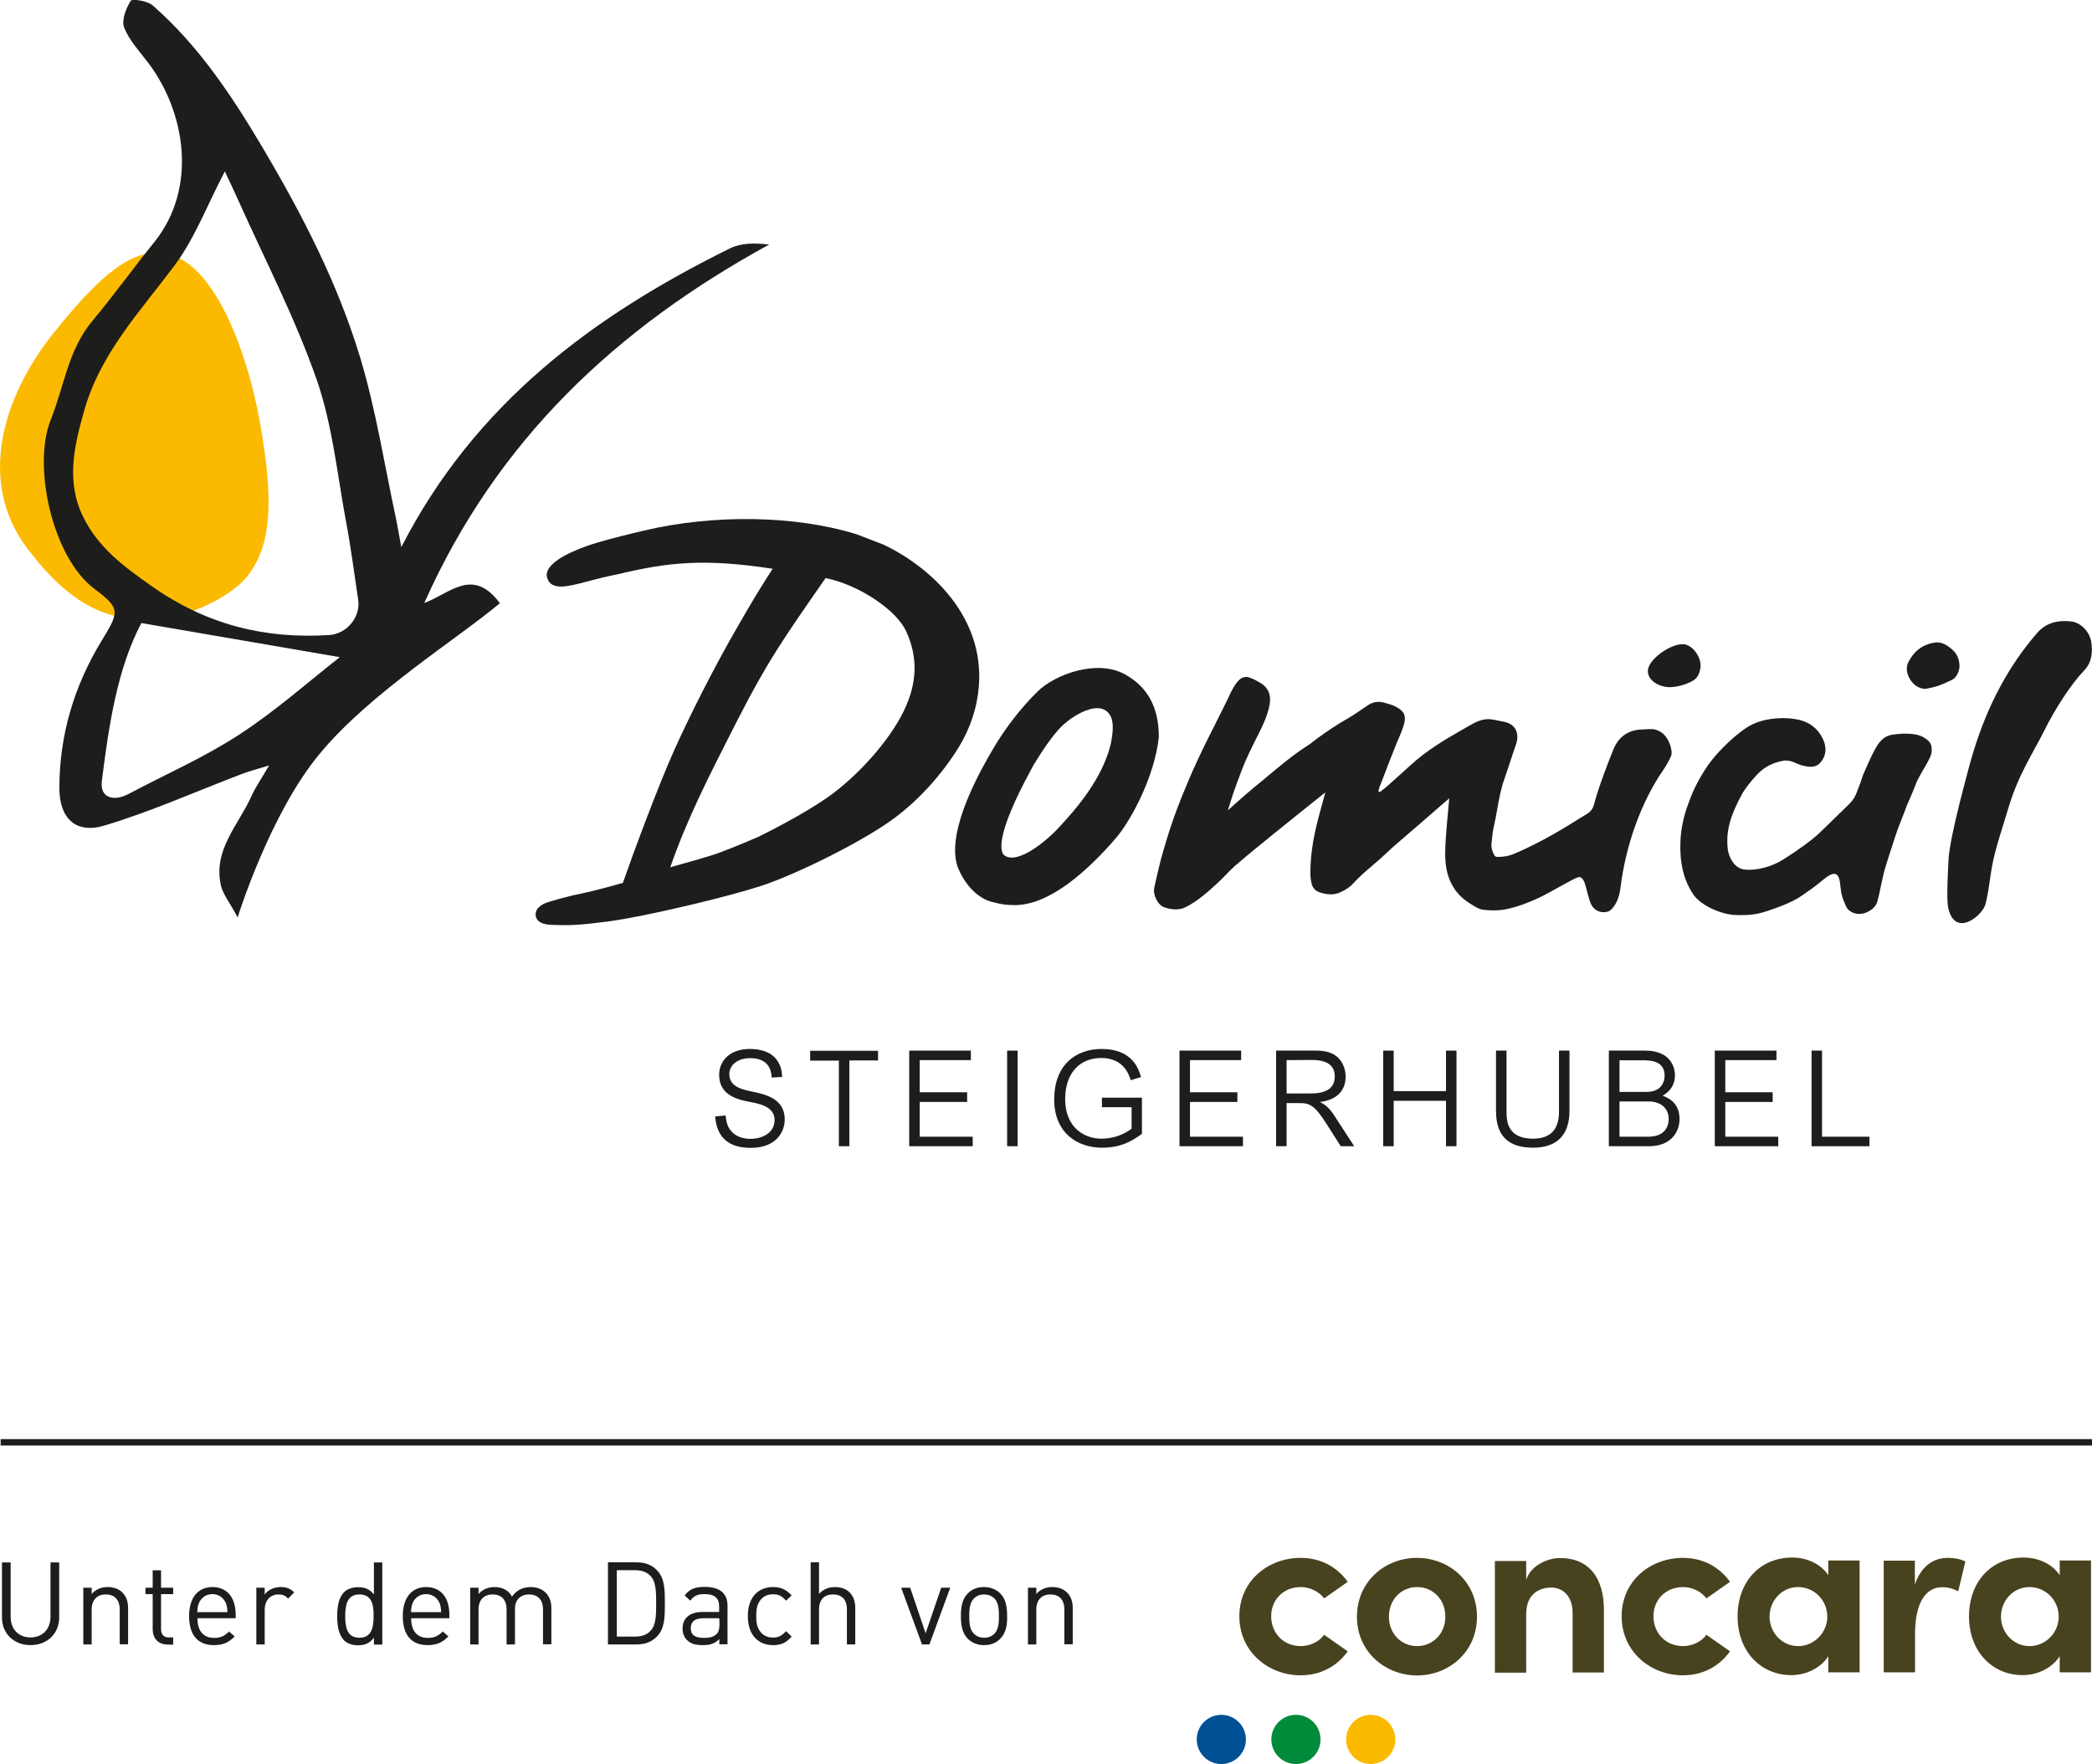 <?xml version="1.0" encoding="utf-8"?>
<!-- Generator: Adobe Illustrator 28.0.0, SVG Export Plug-In . SVG Version: 6.00 Build 0)  -->
<svg version="1.1" id="Ebene_1" xmlns="http://www.w3.org/2000/svg" xmlns:xlink="http://www.w3.org/1999/xlink" x="0px" y="0px"
	 viewBox="0 0 127.56 107.56" style="enable-background:new 0 0 127.56 107.56;" xml:space="preserve">
<style type="text/css">
	.st0{fill:#1D1D1B;}
	.st1{fill:#48431F;}
	.st2{fill:#008B3B;}
	.st3{fill:#FBBA00;}
	.st4{fill:#005095;}
	.st5{fill:#1D1D1B;stroke:#1D1D1B;stroke-width:0.1;stroke-miterlimit:10;}
	.st6{display:none;}
</style>
<g id="Zusatz">
	<g id="Zusatz_00000114050494306247415760000005260179036264367270_">
		<g>
			<path class="st0" d="M1.86,100.31c-1.01,0-1.74-0.7-1.74-1.69v-3.35h0.53v3.31c0,0.76,0.48,1.26,1.21,1.26
				c0.73,0,1.22-0.5,1.22-1.26v-3.31h0.53v3.35C3.61,99.62,2.87,100.31,1.86,100.31z"/>
			<path class="st0" d="M7.3,100.27v-2.13c0-0.61-0.33-0.92-0.85-0.92s-0.86,0.32-0.86,0.92v2.13H5.08v-3.46h0.51v0.38
				c0.25-0.28,0.58-0.42,0.97-0.42c0.37,0,0.68,0.11,0.89,0.32c0.25,0.24,0.36,0.56,0.36,0.96v2.21H7.3V100.27z"/>
			<path class="st0" d="M10.2,100.27c-0.59,0-0.89-0.41-0.89-0.93V97.2H8.87v-0.39h0.44v-1.06h0.51v1.06h0.74v0.39H9.82v2.13
				c0,0.32,0.15,0.51,0.47,0.51h0.27v0.44H10.2V100.27z"/>
			<path class="st0" d="M12.04,98.67c0,0.76,0.35,1.2,1.02,1.2c0.4,0,0.63-0.12,0.91-0.39l0.34,0.3c-0.35,0.35-0.68,0.53-1.27,0.53
				c-0.92,0-1.51-0.55-1.51-1.77c0-1.12,0.54-1.77,1.42-1.77c0.9,0,1.42,0.64,1.42,1.68v0.22H12.04z M13.76,97.72
				c-0.15-0.32-0.44-0.52-0.81-0.52s-0.66,0.2-0.81,0.52c-0.08,0.18-0.09,0.3-0.11,0.58h1.84C13.85,98.01,13.84,97.9,13.76,97.72z"
				/>
			<path class="st0" d="M17.57,97.47c-0.19-0.19-0.33-0.25-0.6-0.25c-0.51,0-0.83,0.4-0.83,0.93v2.12h-0.51v-3.46h0.51v0.42
				c0.19-0.29,0.57-0.46,0.97-0.46c0.33,0,0.58,0.08,0.83,0.32L17.57,97.47z"/>
			<path class="st0" d="M22.8,100.27v-0.41c-0.29,0.37-0.59,0.46-0.98,0.46c-0.36,0-0.66-0.12-0.84-0.3
				c-0.34-0.35-0.42-0.91-0.42-1.47s0.08-1.12,0.42-1.47c0.18-0.18,0.49-0.3,0.84-0.3c0.39,0,0.69,0.08,0.98,0.44v-1.95h0.51v5.01
				H22.8V100.27z M21.92,97.22c-0.76,0-0.87,0.65-0.87,1.32c0,0.68,0.11,1.32,0.87,1.32c0.75,0,0.86-0.65,0.86-1.32
				C22.79,97.87,22.68,97.22,21.92,97.22z"/>
			<path class="st0" d="M25.07,98.67c0,0.76,0.35,1.2,1.02,1.2c0.4,0,0.63-0.12,0.91-0.39l0.34,0.3c-0.35,0.35-0.68,0.53-1.27,0.53
				c-0.92,0-1.51-0.55-1.51-1.77c0-1.12,0.54-1.77,1.42-1.77c0.9,0,1.42,0.64,1.42,1.68v0.22H25.07z M26.79,97.72
				c-0.15-0.32-0.44-0.52-0.81-0.52s-0.66,0.2-0.81,0.52c-0.08,0.18-0.09,0.3-0.11,0.58h1.84C26.88,98.01,26.87,97.9,26.79,97.72z"
				/>
			<path class="st0" d="M33.11,100.27v-2.13c0-0.61-0.33-0.92-0.85-0.92c-0.51,0-0.86,0.32-0.86,0.86v2.19h-0.51v-2.13
				c0-0.61-0.33-0.92-0.85-0.92c-0.52,0-0.86,0.32-0.86,0.92v2.13h-0.51v-3.46h0.51v0.38c0.25-0.28,0.59-0.42,0.98-0.42
				c0.48,0,0.85,0.2,1.06,0.58c0.27-0.38,0.65-0.58,1.14-0.58c0.37,0,0.68,0.12,0.89,0.32c0.25,0.24,0.37,0.56,0.37,0.96v2.21h-0.51
				V100.27z"/>
			<path class="st0" d="M40.1,99.74c-0.34,0.37-0.75,0.53-1.31,0.53h-1.72v-5.01h1.72c0.56,0,0.98,0.16,1.31,0.53
				c0.44,0.48,0.44,1.21,0.44,1.98S40.54,99.26,40.1,99.74z M39.68,96.11c-0.25-0.28-0.6-0.37-0.98-0.37h-1.09v4.05h1.09
				c0.38,0,0.73-0.08,0.98-0.37c0.32-0.34,0.33-0.96,0.33-1.66C40.01,97.07,40,96.45,39.68,96.11z"/>
			<path class="st0" d="M43.86,100.27v-0.33c-0.27,0.27-0.53,0.37-1,0.37c-0.48,0-0.74-0.08-0.98-0.32
				c-0.18-0.17-0.26-0.43-0.26-0.7c0-0.61,0.43-1,1.2-1h1.03v-0.33c0-0.5-0.25-0.76-0.89-0.76c-0.44,0-0.66,0.11-0.87,0.4
				l-0.34-0.32c0.3-0.4,0.65-0.52,1.22-0.52c0.94,0,1.39,0.41,1.39,1.15v2.35h-0.5V100.27z M43.86,98.67H42.9
				c-0.52,0-0.78,0.2-0.78,0.61c0,0.4,0.25,0.59,0.8,0.59c0.29,0,0.54-0.03,0.77-0.23c0.12-0.11,0.18-0.31,0.18-0.6L43.86,98.67
				L43.86,98.67z"/>
			<path class="st0" d="M47.13,100.31c-0.87,0-1.53-0.59-1.53-1.77s0.66-1.77,1.53-1.77c0.48,0,0.78,0.13,1.14,0.51l-0.34,0.32
				c-0.26-0.29-0.46-0.39-0.79-0.39c-0.34,0-0.62,0.13-0.8,0.39c-0.16,0.22-0.23,0.49-0.23,0.93s0.06,0.7,0.23,0.93
				c0.18,0.26,0.46,0.39,0.8,0.39c0.33,0,0.53-0.11,0.79-0.39l0.34,0.33C47.92,100.19,47.61,100.31,47.13,100.31z"/>
			<path class="st0" d="M51.64,100.27v-2.14c0-0.61-0.32-0.91-0.84-0.91s-0.86,0.3-0.86,0.91v2.14h-0.51v-5.01h0.51v1.93
				c0.25-0.28,0.58-0.42,0.97-0.42c0.79,0,1.24,0.5,1.24,1.28v2.22L51.64,100.27L51.64,100.27z"/>
			<path class="st0" d="M56.67,100.27h-0.45l-1.27-3.46h0.55l0.94,2.78l0.95-2.78h0.55L56.67,100.27z"/>
			<path class="st0" d="M60.99,99.92c-0.24,0.25-0.57,0.39-0.99,0.39c-0.42,0-0.75-0.15-0.99-0.39c-0.35-0.36-0.42-0.84-0.42-1.38
				c0-0.53,0.07-1.03,0.42-1.38c0.24-0.25,0.57-0.39,0.99-0.39c0.42,0,0.75,0.15,0.99,0.39c0.35,0.35,0.42,0.84,0.42,1.38
				C61.42,99.07,61.35,99.56,60.99,99.92z M60.64,97.47c-0.17-0.17-0.39-0.25-0.63-0.25c-0.25,0-0.46,0.08-0.63,0.25
				c-0.25,0.25-0.28,0.67-0.28,1.07c0,0.39,0.02,0.81,0.28,1.07c0.17,0.17,0.38,0.25,0.63,0.25s0.46-0.08,0.63-0.25
				c0.25-0.26,0.27-0.68,0.27-1.07S60.89,97.73,60.64,97.47z"/>
			<path class="st0" d="M64.9,100.27v-2.13c0-0.61-0.33-0.92-0.85-0.92c-0.52,0-0.86,0.32-0.86,0.92v2.13h-0.51v-3.46h0.51v0.38
				c0.25-0.28,0.58-0.42,0.97-0.42c0.37,0,0.68,0.11,0.89,0.32c0.25,0.24,0.36,0.56,0.36,0.96v2.21H64.9V100.27z"/>
		</g>
		<g>
			<g>
				<rect x="0.04" y="87.75" class="st0" width="127.52" height="0.39"/>
			</g>
		</g>
		<g>
			<path class="st1" d="M75.57,98.55c0-2.16,1.75-3.56,3.74-3.56c1.24,0,2.23,0.57,2.87,1.46l-1.44,1.01
				c-0.31-0.42-0.88-0.69-1.42-0.69c-1.08,0-1.81,0.79-1.81,1.78c0,1.01,0.73,1.82,1.81,1.82c0.54,0,1.11-0.26,1.42-0.69l1.44,1.01
				c-0.64,0.89-1.63,1.46-2.87,1.46C77.33,102.15,75.57,100.71,75.57,98.55z"/>
			<path class="st1" d="M82.74,98.58c0-2.16,1.72-3.59,3.66-3.59s3.66,1.43,3.66,3.59c0,2.15-1.72,3.58-3.66,3.58
				C84.46,102.15,82.74,100.72,82.74,98.58z M88.13,98.58c0-1.07-0.77-1.81-1.72-1.81s-1.72,0.74-1.72,1.81
				c0,1.05,0.77,1.79,1.72,1.79C87.35,100.37,88.13,99.63,88.13,98.58z"/>
			<path class="st1" d="M97.8,98.24v3.74h-1.91v-3.63c0-1.07-0.64-1.55-1.3-1.55c-0.69,0-1.53,0.36-1.53,1.61v3.58h-1.91v-6.81h1.91
				v1.15C93.35,95.41,94.43,95,95.1,95C96.88,94.99,97.82,96.2,97.8,98.24z"/>
			<path class="st1" d="M98.88,98.55c0-2.16,1.75-3.56,3.74-3.56c1.24,0,2.23,0.57,2.87,1.46l-1.44,1.01
				c-0.31-0.42-0.88-0.69-1.42-0.69c-1.08,0-1.81,0.79-1.81,1.78c0,1.01,0.73,1.82,1.81,1.82c0.54,0,1.11-0.26,1.42-0.69l1.44,1.01
				c-0.64,0.89-1.63,1.46-2.87,1.46C100.64,102.15,98.88,100.71,98.88,98.55z"/>
			<path class="st1" d="M113.39,95.16v6.81h-1.91v-0.98c-0.45,0.7-1.33,1.15-2.25,1.15c-1.88,0-3.28-1.46-3.28-3.58
				s1.37-3.59,3.33-3.59c0.88,0,1.75,0.38,2.2,1.08v-0.9h1.91V95.16z M111.42,98.58c0-1.04-0.83-1.81-1.78-1.81
				c-0.99,0-1.74,0.82-1.74,1.81c0,0.95,0.74,1.79,1.75,1.79C110.61,100.37,111.42,99.55,111.42,98.58z"/>
			<path class="st1" d="M119.84,95.21l-0.44,1.82c-0.41-0.22-0.74-0.25-0.98-0.25c-0.98,0-1.65,0.92-1.65,2.86v2.33h-1.91v-6.81h1.9
				v1.46c0.38-1.14,1.15-1.63,2-1.63C119.12,94.99,119.53,95.05,119.84,95.21z"/>
			<path class="st1" d="M127.5,95.16v6.81h-1.91v-0.98c-0.45,0.7-1.33,1.15-2.25,1.15c-1.88,0-3.28-1.46-3.28-3.58
				s1.37-3.59,3.33-3.59c0.88,0,1.75,0.38,2.2,1.08v-0.9h1.91V95.16z M125.53,98.58c0-1.04-0.83-1.81-1.78-1.81
				c-0.99,0-1.74,0.82-1.74,1.81c0,0.95,0.74,1.79,1.75,1.79C124.73,100.37,125.53,99.55,125.53,98.58z"/>
			<g>
				<g>
					<circle class="st2" cx="79.02" cy="106.06" r="1.5"/>
				</g>
				<g>
					<circle class="st3" cx="83.58" cy="106.06" r="1.5"/>
				</g>
				<g>
					<circle class="st4" cx="74.47" cy="106.06" r="1.5"/>
				</g>
			</g>
		</g>
	</g>
</g>
<g id="Standorte">
	<g id="Wyler">
		<g>
			<g>
				<path class="st5" d="M47.1,65.65c-0.02-0.26-0.1-1.18-1.35-1.18c-0.82,0-1.33,0.45-1.33,1.03c0,0.75,0.72,0.96,1.34,1.09
					c0.9,0.18,2.04,0.43,2.04,1.67c0,0.64-0.42,1.68-2.02,1.68c-1.09,0-1.99-0.41-2.12-1.82l0.54-0.05
					c0.02,0.22,0.06,0.49,0.23,0.77c0.35,0.56,0.97,0.65,1.31,0.65c0.82,0,1.54-0.41,1.54-1.2c0-0.86-0.98-1.04-1.49-1.14
					c-0.76-0.14-1.89-0.38-1.89-1.61c0-0.82,0.62-1.53,1.82-1.53c0.59,0,1.26,0.14,1.63,0.68c0.25,0.36,0.27,0.67,0.29,0.93
					L47.1,65.65z"/>
				<path class="st5" d="M53.49,64.11v0.5h-1.75v5.23H51.2v-5.22h-1.75v-0.5h4.04V64.11z"/>
				<path class="st5" d="M58.92,66.66v0.48h-2.89v2.22h3.23v0.48h-3.77v-5.73h3.66v0.48h-3.12v2.06h2.89V66.66z"/>
				<path class="st5" d="M62,64.11v5.73h-0.54v-5.73H62z"/>
				<path class="st5" d="M69.58,66.98v2.13c-0.59,0.43-1.26,0.82-2.38,0.82c-1.48,0-2.87-0.88-2.87-2.89c0-2.05,1.26-3.03,2.85-3.03
					c1.85,0,2.21,1.22,2.33,1.63l-0.53,0.16c-0.1-0.3-0.44-1.34-1.83-1.34c-1.43,0-2.25,1.05-2.25,2.53c0,1.93,1.33,2.49,2.26,2.49
					c0.69,0,1.34-0.22,1.89-0.63v-1.39h-1.81v-0.48L69.58,66.98L69.58,66.98z"/>
				<path class="st5" d="M75.4,66.66v0.48h-2.89v2.22h3.23v0.48h-3.77v-5.73h3.66v0.48h-3.12v2.06h2.89V66.66z"/>
				<path class="st5" d="M80.27,64.11c0.47,0,0.88,0.1,1.16,0.31c0.36,0.27,0.57,0.74,0.57,1.22c0,0.84-0.52,1.42-1.66,1.52v0.02
					c0.43,0.21,0.64,0.34,1.05,0.98l1.09,1.68h-0.7l-0.84-1.32c-0.75-1.18-1.06-1.31-1.71-1.31H78.4v2.63h-0.54v-5.73H80.27z
					 M78.4,64.59v2.13h1.51c0.34,0,1.53,0.01,1.53-1.08c0-1.01-1.01-1.06-1.5-1.06L78.4,64.59L78.4,64.59z"/>
				<path class="st5" d="M88.22,66.58v-2.47h0.54v5.73h-0.54v-2.77h-3.29v2.77h-0.54v-5.73h0.54v2.47H88.22z"/>
				<path class="st5" d="M91.81,64.11v3.67c0,0.51,0.02,1.7,1.66,1.7c1.25,0,1.64-0.75,1.64-1.69v-3.68h0.54v3.62
					c0,1.39-0.69,2.2-2.17,2.2c-1.57,0-2.21-0.78-2.21-2.2v-3.62L91.81,64.11L91.81,64.11z"/>
				<path class="st5" d="M98.15,64.11h2.16c1.75,0,1.77,1.3,1.77,1.45c0,0.81-0.58,1.13-0.82,1.26c0.34,0.12,1.1,0.38,1.1,1.41
					c0,0.72-0.46,1.61-1.81,1.61h-2.4V64.11z M98.7,66.63h1.69c0.93,0,1.16-0.62,1.16-1.04c0-0.98-0.94-0.99-1.44-0.99H98.7V66.63z
					 M98.7,67.11v2.25h1.8c1.05,0,1.3-0.66,1.3-1.13c0-0.59-0.41-1.12-1.28-1.12H98.7z"/>
				<path class="st5" d="M108.04,66.66v0.48h-2.89v2.22h3.23v0.48h-3.77v-5.73h3.66v0.48h-3.12v2.06h2.89V66.66z"/>
				<path class="st5" d="M111.05,64.11v5.25h2.89v0.48h-3.43v-5.73H111.05z"/>
			</g>
		</g>
	</g>
</g>
<g id="Domicil">
	<g>
		<g>
			<g>
				<path class="st0" d="M53.92,33.23L53.92,33.23c-0.01,0-0.01-0.01-0.02-0.01l-1.66-0.64c-3.72-1.16-8.71-1.24-13.01-0.22
					c-0.19,0.05-0.42,0.1-0.66,0.16c-0.82,0.2-1.93,0.47-2.84,0.79c-0.5,0.18-1.2,0.47-1.71,0.82c-0.55,0.38-0.77,0.76-0.65,1.12
					c0.25,0.78,1.24,0.52,2.38,0.22l0.15-0.04c0.54-0.14,1.15-0.3,1.75-0.41c3.08-0.74,5.28-0.98,9.46-0.34l-0.03,0.05
					c-0.72,1.12-1.11,1.74-2.3,3.82c-1.24,2.17-2.68,4.99-3.66,7.17c-1.01,2.24-2.58,6.5-3.14,8.11c-0.13,0.04-1.63,0.47-2.52,0.65
					c-1,0.2-1.98,0.5-2.19,0.58c-0.11,0.04-0.64,0.27-0.61,0.73c0.03,0.47,0.56,0.56,0.72,0.58c0.21,0.02,0.58,0.04,0.99,0.04
					c0.18,0,0.37,0,0.56-0.01c0.61-0.02,1.48-0.13,2.11-0.21c0.67-0.09,1.33-0.21,1.77-0.3h0.01c1.78-0.34,5.39-1.17,7.55-1.86
					c2.14-0.69,6.38-2.78,8.29-4.24c1.98-1.52,3.22-3.29,3.79-4.21c0.72-1.18,1.14-2.45,1.24-3.79
					C59.99,37.68,56.91,34.68,53.92,33.23z M55.11,43.35c-0.87,1.8-2.8,3.98-4.68,5.29c-1.48,1.03-3.59,2.09-4.2,2.39
					c-0.02,0.01-1.53,0.66-2.44,0.99c-0.48,0.18-2.33,0.7-2.92,0.86c1.06-3.03,2.32-5.48,4.05-8.88l0.11-0.21
					c1.74-3.41,2.75-4.86,5.19-8.37l0.12-0.17c2,0.39,4.35,1.95,4.93,3.28C55.98,40.11,55.93,41.65,55.11,43.35z"/>
			</g>
		</g>
		<g>
			<g>
				<path class="st0" d="M68.58,41.11c-1.68-0.92-4.23-0.01-5.31,1.05c-1.01,0.99-1.97,2.23-2.71,3.49c-0.71,1.21-2.85,4.9-2.2,7.11
					c0.32,0.91,1.11,2.05,2.28,2.27c0.39,0.11,0.8,0.16,1.23,0.16c2.19,0,4.55-2.21,6.15-4.06c0.91-1.05,2.38-3.74,2.64-6.19
					C70.66,43.13,69.98,41.88,68.58,41.11z M67.75,45.26l-0.03,0.15c-0.53,2.06-1.96,3.78-3.29,5.19c-0.56,0.59-2.35,2.15-3.18,1.56
					c-0.21-0.15-0.71-0.98,1.69-5.36c0.06-0.11,0.1-0.19,0.1-0.19l0.06-0.09c0.71-1.16,1.31-1.95,1.76-2.35
					c0.62-0.55,1.43-0.99,2.05-0.99c0.2,0,0.38,0.05,0.52,0.15C68.02,43.73,67.85,44.68,67.75,45.26z"/>
			</g>
		</g>
		<g>
			<g>
				<path class="st0" d="M74.76,49.45L74.76,49.45L74.76,49.45L74.76,49.45z"/>
			</g>
		</g>
		<g>
			<g>
				<path class="st0" d="M119.48,40.62c0,0.3-0.19,0.71-0.45,0.83c-0.4,0.19-0.62,0.3-1.02,0.42c0,0-0.51,0.13-0.61,0.13
					c-0.51,0-0.94-0.41-1.09-0.93c-0.05-0.17-0.07-0.44,0.03-0.65c0.34-0.69,0.85-1.12,1.64-1.24h0.01
					c0.37-0.05,0.69,0.11,1.04,0.42C119.37,39.89,119.48,40.27,119.48,40.62z"/>
			</g>
		</g>
		<g>
			<g>
				<path class="st0" d="M102.63,39.28c0.57,0.02,1.12,0.8,1.06,1.38c-0.02,0.19-0.09,0.55-0.33,0.75c-0.23,0.2-0.9,0.47-1.5,0.49
					s-1.42-0.36-1.38-1.03C100.53,40.2,101.84,39.25,102.63,39.28z"/>
			</g>
		</g>
		<g>
			<g>
				<path class="st0" d="M96.62,53.82c0.09,0.23,0.24,0.99,0.4,1.32c0.16,0.33,0.47,0.48,0.75,0.48s0.42-0.09,0.54-0.23
					c0.33-0.37,0.45-0.85,0.51-1.34c0.31-2.46,1.21-5.09,2.61-7.12c0.08-0.11,0.35-0.55,0.47-0.85c0.11-0.3-0.13-1.21-0.73-1.5
					c-0.12-0.06-0.26-0.11-0.39-0.12c-0.21-0.01-0.42,0.01-0.63,0.02c-0.86,0.01-1.46,0.45-1.77,1.21c-0.37,0.9-0.9,2.35-1.03,2.82
					c-0.14,0.47-0.17,0.68-0.3,0.86c-0.12,0.18-0.26,0.24-0.75,0.54c-0.48,0.3-2.23,1.43-4.05,2.18c-0.28,0.11-0.57,0.16-0.95,0.16
					c-0.08,0-0.15-0.02-0.21-0.15c-0.11-0.23-0.17-0.43-0.15-0.63c0.01-0.12,0.03-0.23,0.04-0.35c0.02-0.24,0.05-0.47,0.1-0.69
					c0.08-0.35,0.15-0.71,0.21-1.07c0.11-0.61,0.22-1.24,0.43-1.83c0.13-0.36,0.24-0.72,0.36-1.07c0.11-0.34,0.22-0.68,0.34-1.01
					c0.14-0.39,0.13-0.72-0.01-0.98c-0.13-0.24-0.37-0.39-0.7-0.46l-0.21-0.04c-0.13-0.03-0.27-0.06-0.34-0.07
					c-0.55-0.13-0.96,0.01-1.41,0.26c-0.25,0.14-0.5,0.28-0.74,0.42c-0.94,0.54-2.03,1.19-2.97,2.05c-0.46,0.42-0.92,0.83-1.39,1.25
					c-0.16,0.14-0.33,0.28-0.51,0.41c-0.01,0.01-0.03,0.02-0.09-0.05c0.02-0.11,0.05-0.23,0.1-0.34l0.17-0.43
					c0.29-0.77,0.59-1.54,0.9-2.3c0.04-0.09,0.07-0.17,0.11-0.25c0.08-0.17,0.15-0.35,0.25-0.66c0.15-0.46,0.14-0.83-0.37-1.11
					c-0.25-0.14-0.31-0.16-0.48-0.21c-0.06-0.02-0.13-0.04-0.24-0.07c-0.44-0.14-0.78-0.09-1.17,0.19
					c-0.35,0.24-0.75,0.52-1.16,0.76c-0.6,0.34-1.19,0.73-1.82,1.19c-0.08,0.06-0.17,0.13-0.25,0.19c-0.12,0.1-0.24,0.19-0.37,0.27
					c-0.85,0.54-1.62,1.19-2.37,1.81c-0.27,0.23-0.54,0.46-0.82,0.68c-0.4,0.33-0.79,0.67-1.17,1.01l-0.49,0.44l0.2-0.64
					c0.17-0.55,0.43-1.24,0.66-1.85s0.66-1.48,0.99-2.13s0.54-1.12,0.67-1.7c0.05-0.25,0.22-1.01-0.54-1.45l-0.07-0.04
					c-0.11-0.07-0.25-0.15-0.52-0.26c-0.57-0.24-0.87,0.28-1.07,0.62c-0.1,0.17-0.18,0.34-0.26,0.51c-0.04,0.09-0.08,0.17-0.12,0.26
					c-0.18,0.37-0.37,0.73-0.55,1.1c-0.41,0.81-0.84,1.66-1.23,2.5c-0.43,0.92-0.84,1.9-1.26,2.99c-0.28,0.75-0.55,1.55-0.85,2.6
					c-0.19,0.65-0.34,1.33-0.49,1.98l-0.05,0.23c-0.09,0.41,0.2,1.06,0.63,1.2c0.36,0.11,0.83,0.21,1.29-0.02
					c0.71-0.36,1.3-0.88,1.9-1.43c0.18-0.16,0.34-0.33,0.51-0.5c0.2-0.21,0.4-0.41,0.61-0.6c0.85-0.73,1.74-1.45,2.52-2.08
					c0.98-0.79,1.96-1.58,2.94-2.36c0.01-0.01,0.02-0.02,0.03-0.02c-0.11,0.41-0.26,0.97-0.34,1.25c-0.27,0.99-0.58,2.3-0.57,3.68
					c0,0.19,0.02,0.39,0.07,0.61c0.06,0.27,0.24,0.47,0.5,0.55c0.36,0.12,0.84,0.22,1.34-0.04c0.23-0.12,0.5-0.27,0.71-0.51
					c0.36-0.4,0.77-0.75,1.18-1.1c0.27-0.23,0.55-0.47,0.81-0.72c0.41-0.39,0.86-0.77,1.29-1.14c0.19-0.16,0.39-0.33,0.58-0.5
					l0.37-0.32c0.28-0.24,0.55-0.48,0.83-0.72c0.22-0.2,0.54-0.47,0.79-0.68c-0.01,0.06-0.01,0.13-0.02,0.19l-0.05,0.56
					c-0.05,0.53-0.1,1.06-0.14,1.64c-0.04,0.62-0.08,1.27,0.04,1.92c0.18,0.94,0.68,1.66,1.5,2.14l0.09,0.06
					c0.21,0.13,0.44,0.27,0.73,0.29c0.19,0.02,0.37,0.03,0.53,0.03c0.28,0,0.53-0.02,0.78-0.07c0.7-0.14,1.36-0.4,1.99-0.69
					s2.11-1.18,2.38-1.25C96.4,53.42,96.53,53.59,96.62,53.82z"/>
			</g>
		</g>
		<g>
			<g>
				<g>
					<path class="st0" d="M117.24,44.93c-0.36-0.2-1.05-0.25-1.81-0.14c-0.8,0.12-1.04,0.66-1.84,2.48c0,0.01-0.16,0.52-0.23,0.66
						l-0.05,0.14c-0.14,0.38-0.24,0.66-0.6,1c-0.17,0.16-0.43,0.42-0.73,0.71c-0.35,0.34-0.75,0.74-1.06,1.03
						c-0.45,0.42-1.15,0.94-2.16,1.58c-0.73,0.47-1.68,0.71-2.39,0.63c-0.73-0.09-0.99-0.94-1.02-1.26
						c-0.13-1.14,0.2-2.11,0.88-3.36c0.13-0.24,0.53-0.79,1.01-1.27c0.4-0.4,0.89-0.62,1.42-0.73c0.52-0.12,0.86,0.18,1.18,0.26
						c0.43,0.11,0.84,0.19,1.15-0.15c0.67-0.75,0.13-1.65-0.23-2.03c-0.36-0.37-0.8-0.58-1.48-0.66c-0.33-0.04-1.47-0.12-2.45,0.36
						c-0.87,0.43-2.14,1.69-2.68,2.47c-0.53,0.78-0.88,1.47-1.13,2.15c-0.23,0.6-0.47,1.34-0.54,2.24c-0.06,0.92-0.05,2.29,0.77,3.5
						c0.51,0.74,1.82,1.23,2.54,1.25c0.13,0,0.24,0.01,0.36,0.01c0.55,0,1.01-0.05,1.54-0.23c0.65-0.21,1.57-0.54,2.15-0.94
						c0.57-0.39,0.78-0.54,1.15-0.84l0.08-0.07c0.32-0.26,0.66-0.53,0.89-0.41c0.19,0.1,0.23,0.43,0.26,0.73
						c0.01,0.11,0.03,0.22,0.04,0.32c0.07,0.37,0.09,0.4,0.28,0.85l0.02,0.05c0.17,0.38,0.71,0.59,1.21,0.39
						c0.39-0.16,0.63-0.4,0.71-0.71c0.07-0.27,0.14-0.55,0.19-0.83c0.02-0.09,0.04-0.18,0.06-0.27c0.06-0.28,0.11-0.54,0.19-0.82
						c0-0.01,0.38-1.24,0.64-2.01c0.17-0.5,0.21-0.6,0.36-0.98c0.08-0.21,0.2-0.5,0.38-0.99c0-0.01,0.32-0.7,0.49-1.16
						c0.12-0.34,0.4-0.81,0.6-1.15c0.07-0.12,0.13-0.22,0.17-0.3v-0.01c0.15-0.28,0.26-0.49,0.22-0.8
						C117.78,45.3,117.56,45.11,117.24,44.93z"/>
				</g>
			</g>
		</g>
		<g>
			<g>
				<path class="st0" d="M127.1,40.86c-0.85,0.89-1.82,2.41-2.45,3.69c-0.63,1.27-1.59,2.69-2.18,4.69c-0.6,2-0.9,2.75-1.11,4.23
					l-0.01,0.06c-0.07,0.52-0.15,1.06-0.28,1.58c-0.14,0.53-0.94,1.25-1.54,1.17c-0.61-0.08-0.75-0.91-0.77-1.16
					c-0.07-0.69,0.06-2.83,0.06-2.83c0.13-1.48,1.08-4.89,1.19-5.33c0.1-0.38,0.2-0.76,0.32-1.13c0.88-2.87,2.15-5.23,3.88-7.23
					c0.66-0.76,1.5-0.77,2.07-0.71c0.59,0.06,1.15,0.63,1.24,1.28C127.58,39.64,127.61,40.32,127.1,40.86z"/>
			</g>
		</g>
		<g>
			<g>
				<path class="st3" d="M10.88,15.72c2.28,1.05,4.17,5.48,4.99,10.15c0.82,4.67,0.68,7.29-0.7,9.15c-1.39,1.86-5.06,2.9-5.94,2.87
					c-2.22-0.2-4.51-0.39-7.58-4.47c-3.07-4.07-1.47-9.29,1.66-13.17C6.43,16.36,8.6,14.66,10.88,15.72z"/>
			</g>
		</g>
		<g>
			<g>
				<path class="st0" d="M14.49,55.94c-0.48-0.91-0.89-1.4-1.02-1.95c-0.49-2.17,1.07-3.68,1.86-5.44c0.24-0.54,0.58-1.02,1.08-1.88
					c-0.77,0.24-1.25,0.36-1.71,0.54c-2.78,1.06-5.5,2.28-8.34,3.13c-1.74,0.52-2.74-0.44-2.74-2.29c0-3.22,0.9-6.23,2.57-8.97
					c1.1-1.8,1.16-1.98-0.44-3.18c-2.56-1.92-3.78-7.49-2.66-10.29c0.82-2.03,1.06-4.28,2.55-6.05c1.3-1.56,2.49-3.21,3.77-4.8
					c2.67-3.32,1.88-7.97-0.38-10.94C8.51,3.13,7.88,2.47,7.57,1.68C7.4,1.24,7.68,0.51,7.97,0.05c0.09-0.14,1.02,0,1.34,0.28
					C12.1,2.77,14.12,5.81,16,8.98c2.43,4.1,4.61,8.32,5.98,12.88c0.95,3.17,1.46,6.48,2.16,9.73c0.1,0.48,0.18,0.97,0.33,1.77
					c4.51-8.79,11.74-14.12,20.05-18.22c0.67-0.33,1.49-0.33,2.38-0.23c-9.26,5.07-16.59,11.88-21.03,21.86
					c1.59-0.6,2.96-2.21,4.61,0.01c-2.57,2.16-7.92,5.48-10.97,9.16C16.45,49.6,14.49,55.94,14.49,55.94z M13.71,10.45
					c-1.08,2.06-1.83,4.08-3.07,5.74c-2.1,2.81-4.53,5.37-5.51,8.86c-0.61,2.16-1.12,4.33-0.05,6.48c0.92,1.87,2.47,3.02,4.2,4.23
					c3.34,2.34,6.87,3.21,10.81,2.96c1.05-0.07,1.91-1.09,1.75-2.15c-0.24-1.59-0.44-3.18-0.74-4.76c-0.54-2.91-0.83-5.92-1.8-8.69
					c-1.31-3.75-3.16-7.31-4.79-10.95C14.22,11.52,13.92,10.9,13.71,10.45z M8.62,37.99c-1.46,2.76-1.98,6.2-2.41,9.63
					c-0.13,1.02,0.7,1.28,1.63,0.79c2.26-1.2,4.62-2.23,6.75-3.62c2.2-1.43,4.19-3.2,6.13-4.72C16.69,39.38,12.8,38.71,8.62,37.99z"
					/>
			</g>
		</g>
	</g>
</g>
<g id="Hilfslinie" class="st6">
</g>
</svg>
